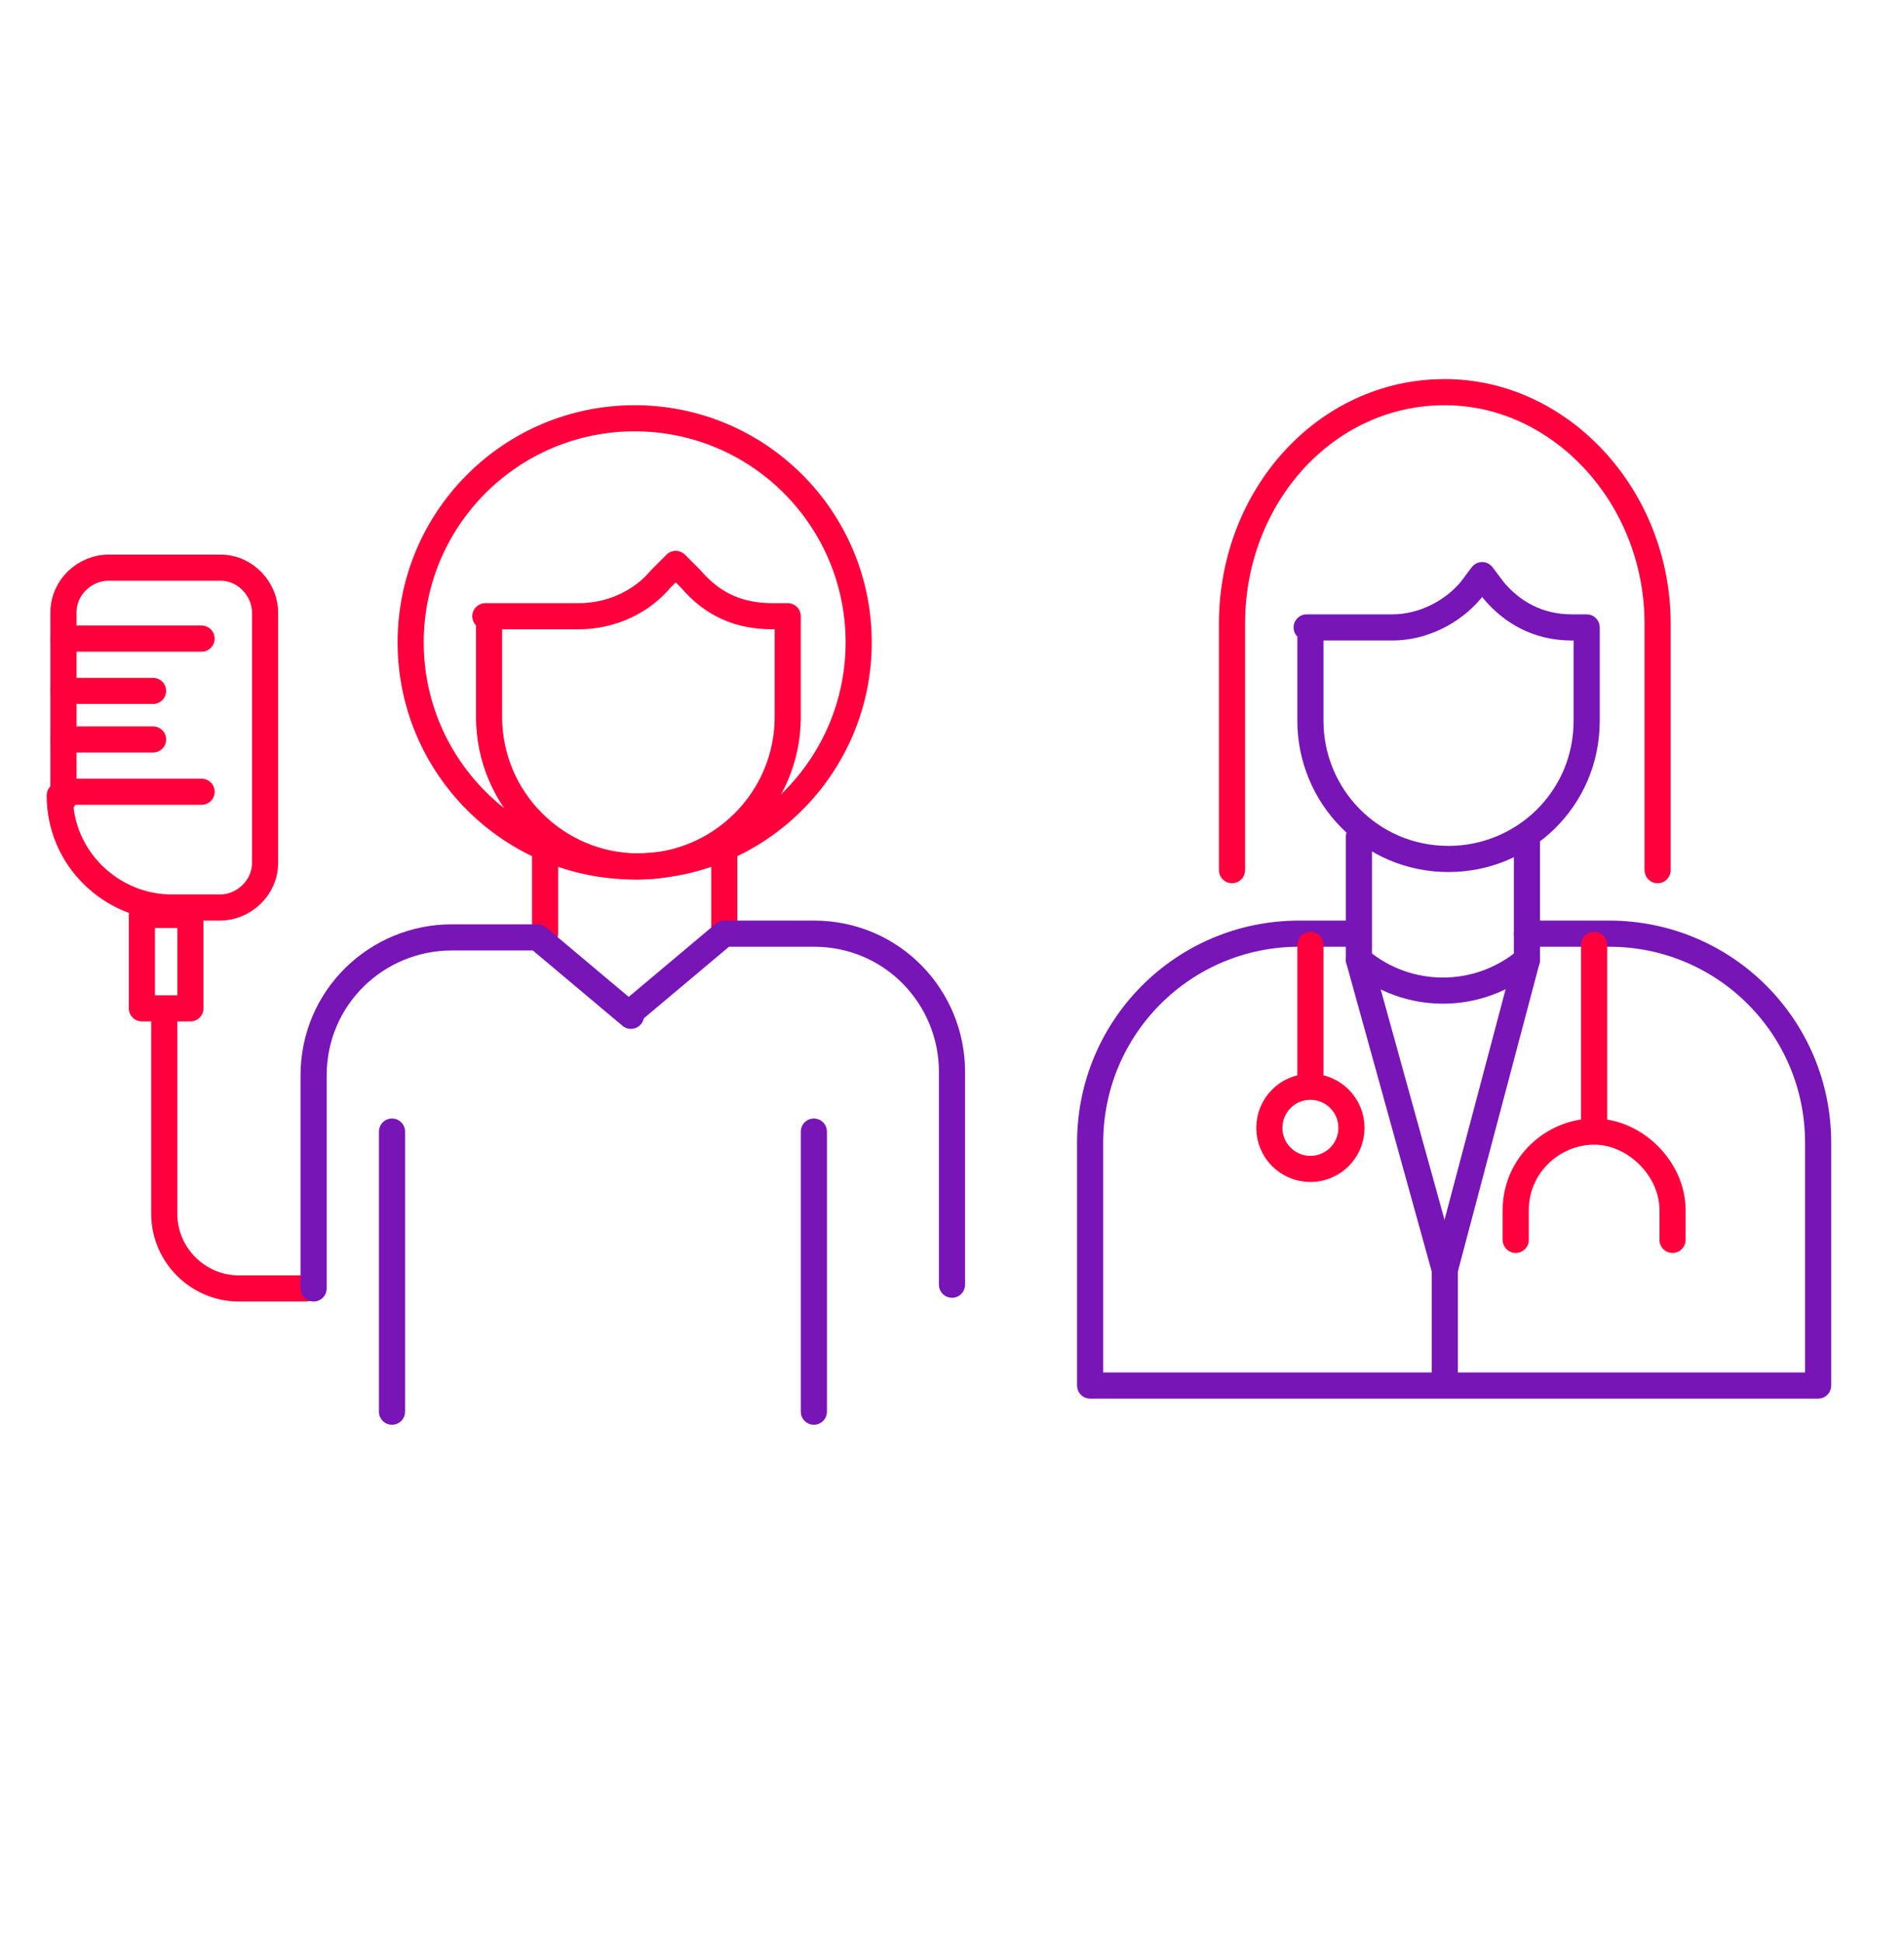 <svg xmlns="http://www.w3.org/2000/svg" id="Layer_1" data-name="Layer 1" viewBox="0 0 51 52"><defs><style>      .cls-1 {        stroke: #7715b7;      }      .cls-1, .cls-2, .cls-3 {        fill: none;        stroke-linecap: round;        stroke-linejoin: round;        stroke-width: .7px;      }      .cls-2 {        stroke: #ff7676;      }      .cls-3 {        stroke: #ff003c;      }    </style></defs><path class="cls-1" d="M36.3,25h-1.5c-3.1,0-5.6,2.5-5.6,5.6v6.5h19.5v-6.5c0-3.1-2.5-5.6-5.6-5.6h-2.2"></path><circle class="cls-3" cx="35.1" cy="30.2" r="1.1"></circle><line class="cls-3" x1="35.1" y1="29" x2="35.1" y2="25.3"></line><path class="cls-3" d="M40.6,33.2v-.8c0-1.2,1-2.1,2.1-2.1s2.1,1,2.1,2.1v.8"></path><line class="cls-3" x1="42.7" y1="30.2" x2="42.7" y2="25.3"></line><path class="cls-3" d="M33,23.3v-6.6c0-3.4,2.5-6.2,5.7-6.2h0c3.1,0,5.7,2.8,5.7,6.2v6.6"></path><path class="cls-1" d="M35,16.8h2.3c.8,0,1.6-.4,2.1-1l.3-.4.3.4c.5.6,1.2,1,2.1,1h.4v2.5c0,2.1-1.7,3.7-3.7,3.7h0c-2.1,0-3.7-1.7-3.7-3.7,0,0,0-2.5,0-2.5Z"></path><polyline class="cls-1" points="36.4 25.7 38.7 34 38.7 37"></polyline><line class="cls-1" x1="40.9" y1="25.7" x2="38.7" y2="34"></line><path class="cls-1" d="M36.4,22.4v3.3h0c1.3,1.1,3.2,1.1,4.5,0h0v-3.3"></path><path class="cls-3" d="M13,16.5h2.5c.9,0,1.7-.4,2.2-1l.4-.4.4.4c.6.7,1.3,1,2.2,1h.4v2.7c0,2.2-1.8,4-4,4h0c-2.2,0-4-1.8-4-4,0,0,0-2.7,0-2.7Z"></path><path class="cls-3" d="M19.4,24.9v-2.4"></path><path class="cls-3" d="M14.6,22.6v2.4"></path><path class="cls-3" d="M8.2,34.5h-1.8c-1.1,0-2-.9-2-2v-5.4"></path><path class="cls-3" d="M1.7,21.4v-5c0-.7.6-1.2,1.2-1.2h3c.7,0,1.2.6,1.2,1.2v6.7c0,.7-.6,1.2-1.2,1.2h-1.3c-1.6,0-3-1.3-3-3Z"></path><rect class="cls-3" x="3.8" y="24.5" width="1.3" height="2.5"></rect><line class="cls-3" x1="1.7" y1="17.1" x2="5.4" y2="17.1"></line><line class="cls-3" x1="1.7" y1="18.5" x2="4.1" y2="18.5"></line><line class="cls-3" x1="1.7" y1="19.8" x2="4.1" y2="19.8"></line><line class="cls-3" x1="1.7" y1="21.2" x2="5.4" y2="21.2"></line><path class="cls-1" d="M8.4,34.5v-5.7c0-2.1,1.7-3.7,3.7-3.7h2.3l2.5,2.1"></path><path class="cls-1" d="M16.9,27.1l2.5-2.1h2.4c2.1,0,3.7,1.7,3.7,3.7v5.7"></path><line class="cls-1" x1="21.8" y1="37.8" x2="21.8" y2="30.3"></line><path class="cls-2" d="M21.9,34.4"></path><line class="cls-1" x1="10.5" y1="37.8" x2="10.5" y2="30.3"></line><path class="cls-2" d="M25.6,33.9"></path><circle class="cls-3" cx="17" cy="17.2" r="6"></circle></svg>